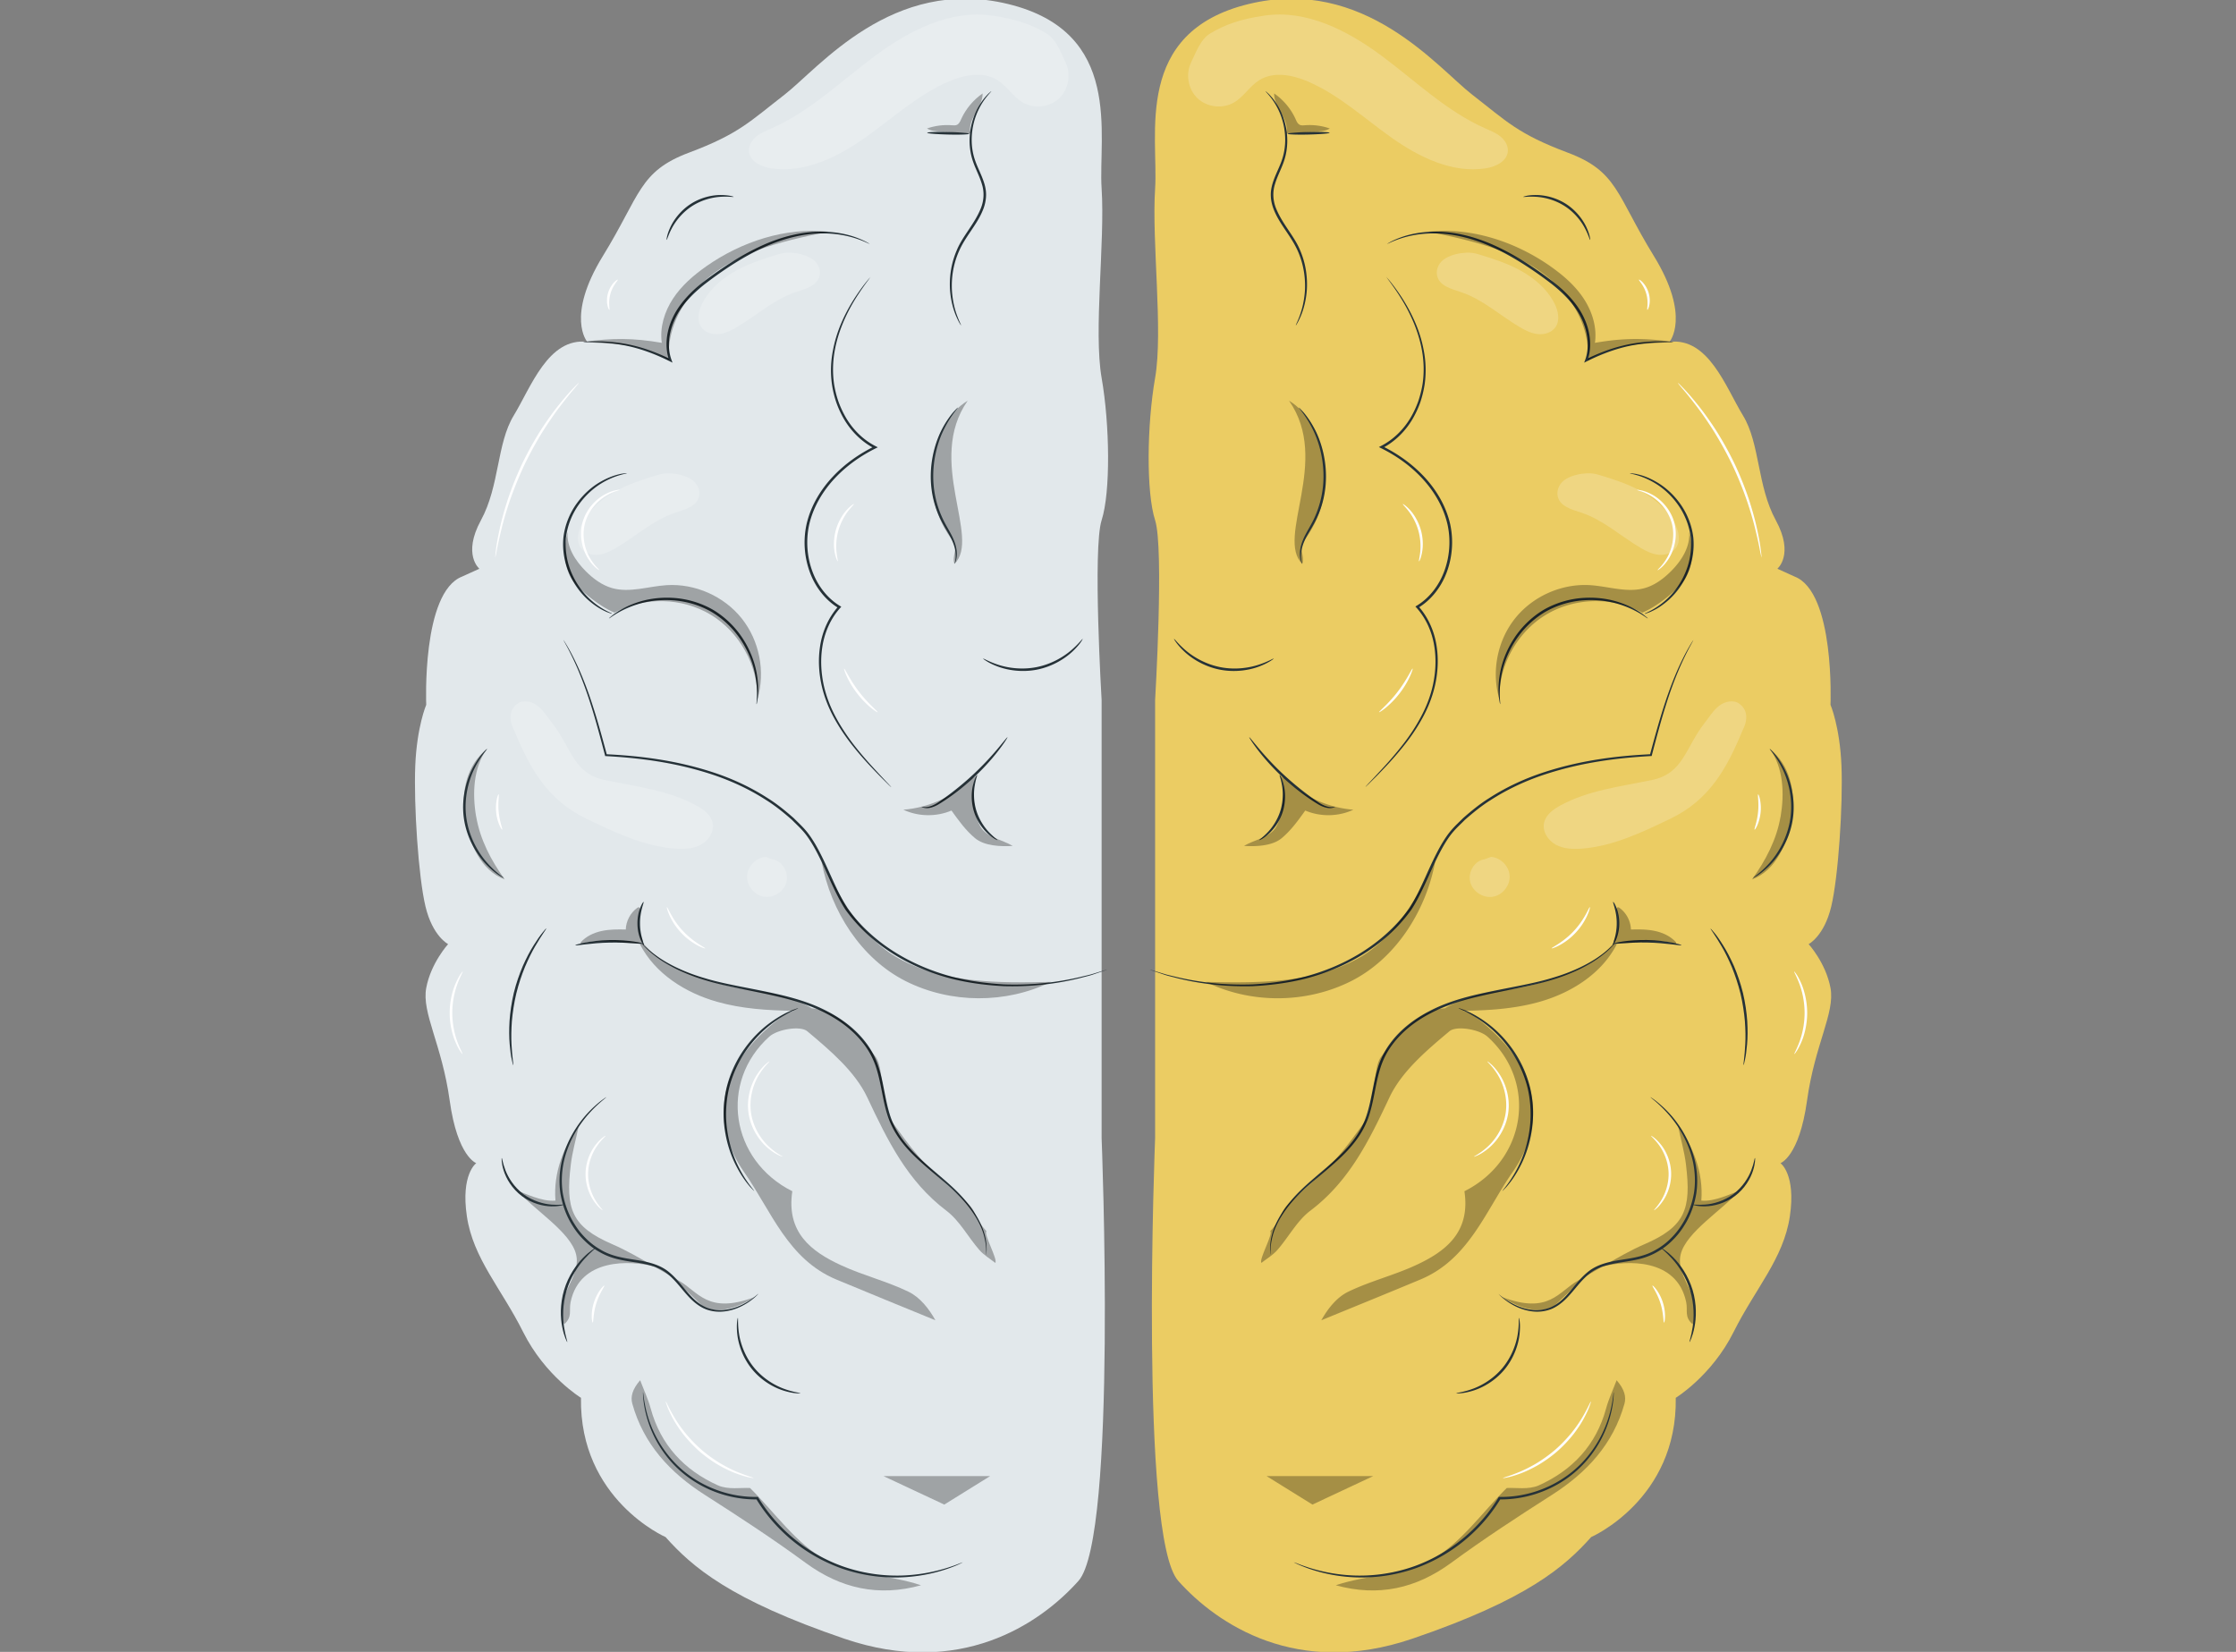 <svg width="467" height="345" fill="none" xmlns="http://www.w3.org/2000/svg"><rect width="100%" height="100%" fill="#808080" stroke="none"/><g clip-path="url(#a)"><path d="M348.67 71.41s4.57-5.23-3.27-17.97c-7.84-12.74-7.51-17.64-17.97-21.56-10.45-3.92-12.74-6.53-19.93-12.09-7.19-5.56-22.54-24.83-46.72-18.95-24.18 5.88-18.8 27.44-19.53 38.55-.73 11.11 1.71 29.73 0 39.53s-1.89 23.85 0 29.73c1.89 5.88 0 37.57 0 37.57v91.48s-3.34 83.31 4.83 92.46c8.17 9.15 24.88 20.26 48.87 12.09 23.99-8.17 31.83-15.03 37.38-21.24 0 0 18.01-7.84 17.66-29.08 0 0 7.49-4.57 12.07-13.72 4.57-9.15 10.45-15.36 11.76-24.18 1.31-8.82-1.96-11.11-1.96-11.11s3.92-1.31 5.55-13.07 5.88-18.3 4.9-23.52c-.98-5.23-4.57-9.15-4.57-9.15s3.23-1.63 4.72-7.84c1.49-6.21 2.47-21.24 2.14-29.4-.33-8.17-2.29-12.74-2.29-12.74s.98-23.52-7.51-26.79l-3.59-1.63s3.59-2.94-.33-10.13c-3.92-7.19-3.27-16.01-6.86-21.89-3.59-5.88-7.19-16.34-15.36-15.36l.01.01Z" fill="#EBCC63"/><path d="M350.49 235.32c-.05.01-.08.02-.1.03.03 0 .06-.02.1-.03ZM350.49 235.32c.12-.03.23-.07 0 0Z" fill="#000" opacity=".3"/><path d="M352.13 243.25c-.32-2.67-1.08-5.29-1.63-7.94 3.02 3.95 5.31 9.53 4.83 15.43 2.79.32 6.65-1.67 7.84-1.99-3.3 3.89-11.01 8.53-12.15 13.23-1.18 4.91 4.99 9.12 2.49 14.59-1.78-1.58-.96-2.79-1.34-4.62-1.94-9.3-12.54-8.71-17.44-7.46 2.9-1.7 5.89-3.41 8.69-4.62 8.61-3.71 9.82-7.42 8.71-16.61v-.01ZM329.6 267.44c.48-.26.97-.54 1.47-.83l-6.73 6.41c-1.6.56-4.86 1.56-10.64-2.14 9.89 3.74 11.81-1.19 15.9-3.44ZM334.72 264.49c-1.24.73-2.47 1.45-3.66 2.13l1.22-1.16c.22-.25 1.13-.63 2.44-.97ZM314.68 310.78c-5.22 5.17-9.64 11.64-15.76 15-5.78 3.17-13.35 3.09-19.94 5.3 8.86 2.44 16.74.72 24.13-4.7 6.81-5 13.9-9.63 21.03-14.18 7.28-4.65 12.78-10.59 15.14-19.04.38-1.38.05-2.96-1.64-4.9-.74 1.96-1.65 3.88-2.2 5.9-2.08 7.65-7.03 12.89-14.03 16.05-2.13.96-4.93.45-6.73.56v.01ZM269.22 83.68c8.79 12.57-2.86 28.62 2.77 34.09.57-1.59-.79-3.38.17-4.6 7.78-9.85 5.07-24.6-2.94-29.49ZM264.53 308.28c3.58 2.22 6.66 4.14 9.58 5.95 3.94-1.85 8.17-3.83 12.7-5.95h-22.28Z" fill="#000" opacity=".3"/><path d="M240.12 202.51s.13.02.38.09c.27.08.63.19 1.09.32.49.15 1.07.33 1.76.54.7.2 1.52.37 2.44.6 3.67.86 9.11 1.77 15.86 1.53 3.37-.2 7.04-.64 10.89-1.62 3.83-1.02 7.8-2.58 11.59-4.91 3.77-2.32 7.39-5.44 10.19-9.34 2.62-4.06 4.15-8.94 6.77-13.44.61-1.02 1.26-2.02 2.04-2.92.77-.9 1.63-1.68 2.45-2.5 1.74-1.53 3.52-2.98 5.43-4.17 3.78-2.44 7.79-4.23 11.75-5.5 7.94-2.55 15.54-3.36 22.01-3.67l-.18.15c1.03-3.83 1.99-7.29 2.97-10.3.97-3.01 1.96-5.55 2.86-7.59 1.82-4.08 3.25-6.12 3.25-6.12s-.06.14-.2.41c-.16.29-.37.68-.64 1.17-.54 1.04-1.33 2.58-2.2 4.62-.87 2.04-1.83 4.59-2.76 7.6-.95 3-1.88 6.47-2.88 10.3l-.04.14h-.15c-6.44.36-14 1.2-21.87 3.75-3.93 1.27-7.89 3.05-11.62 5.46-1.89 1.18-3.64 2.61-5.36 4.12-.8.81-1.66 1.59-2.41 2.46-.75.86-1.39 1.84-1.98 2.84-2.58 4.43-4.11 9.31-6.79 13.46-2.88 4.01-6.53 7.13-10.37 9.48-3.85 2.34-7.87 3.91-11.74 4.92-3.88.97-7.59 1.39-10.98 1.57-6.8.19-12.26-.78-15.93-1.7-.92-.25-1.74-.43-2.43-.65-.68-.23-1.27-.43-1.75-.59-.45-.16-.81-.28-1.07-.37-.24-.09-.36-.13-.36-.14h-.02ZM265.36 262.05s-.02-.09-.04-.27c-.02-.21-.03-.47-.06-.8.02-.7.03-1.75.38-3.04.62-2.61 2.63-6.07 6.06-9.39 1.7-1.67 3.73-3.3 5.82-5.13 2.08-1.83 4.28-3.87 5.97-6.47.84-1.3 1.54-2.73 2.01-4.28.49-1.55.81-3.19 1.14-4.86.33-1.67.66-3.39 1.22-5.09.55-1.7 1.39-3.34 2.48-4.81 2.19-2.97 5.13-5.15 8.18-6.73 3.06-1.6 6.25-2.58 9.3-3.33 6.12-1.45 11.73-2.2 16.25-3.58 4.54-1.31 7.97-3.11 10.1-4.66 1.08-.76 1.84-1.45 2.36-1.91.23-.22.42-.4.57-.55.13-.12.2-.18.21-.17 0 0-.88 1.2-3.02 2.8-2.11 1.61-5.55 3.48-10.12 4.85-4.55 1.43-10.17 2.22-16.24 3.69-3.03.76-6.17 1.74-9.17 3.31-2.99 1.56-5.87 3.7-7.99 6.58a16.15 16.15 0 0 0-2.41 4.66c-.55 1.65-.88 3.35-1.21 5.02-.33 1.67-.66 3.33-1.16 4.91-.49 1.59-1.22 3.07-2.09 4.39-1.75 2.66-3.99 4.71-6.09 6.53-2.11 1.83-4.15 3.43-5.85 5.07-3.42 3.25-5.44 6.63-6.12 9.17-.71 2.55-.4 4.06-.49 4.05l.01.04Z" fill="#263238"/><path d="M351.18 197.41c-.03.16-3.2-.49-7.16-.56-3.96-.09-7.15.42-7.17.26-.01-.07.77-.28 2.07-.48 1.3-.2 3.11-.35 5.11-.31 2 .04 3.81.27 5.1.52 1.29.25 2.06.5 2.05.56v.01Z" fill="#263238"/><path d="M336.92 188.37c.1-.09 1.31 1.83 1.27 4.53 0 2.7-1.25 4.6-1.34 4.51-.15-.06.81-1.97.81-4.51.04-2.54-.89-4.46-.74-4.53ZM313.8 248.75c-.11-.08 1.8-1.92 3.57-5.69.89-1.87 1.67-4.24 2.06-6.95.4-2.7.34-5.76-.37-8.83-.76-3.06-2.09-5.81-3.68-8.04-1.58-2.24-3.35-3.99-4.99-5.25-3.29-2.55-5.83-3.32-5.76-3.45 0-.02.16.03.45.13.29.11.73.24 1.26.49 1.08.46 2.59 1.27 4.28 2.52 1.69 1.25 3.53 3 5.16 5.27 1.63 2.26 3.02 5.06 3.79 8.2.74 3.15.77 6.27.34 9.02-.43 2.76-1.27 5.16-2.21 7.04-.94 1.89-1.92 3.29-2.67 4.19-.36.47-.69.78-.9 1.01-.21.22-.33.33-.34.32l.01.02ZM312.94 270.2s.77.76 2.42 1.74c.82.48 1.88 1.01 3.19 1.35 1.3.33 2.88.49 4.5.02 1.64-.43 3.13-1.63 4.44-3.15 1.34-1.49 2.57-3.33 4.44-4.75 1.9-1.43 4.37-1.95 6.81-2.32 2.44-.38 4.99-.77 7.21-2.14 1.12-.64 2.14-1.43 3.02-2.33.9-.88 1.68-1.86 2.32-2.9 1.33-2.06 2.11-4.33 2.5-6.54.35-2.22.22-4.38-.17-6.35-.41-1.96-1.09-3.72-1.86-5.24-1.55-3.06-3.45-5.14-4.82-6.47-.69-.66-1.25-1.16-1.65-1.47-.39-.32-.59-.5-.58-.51.01-.01.23.13.65.43.42.29 1 .76 1.73 1.41 1.43 1.29 3.39 3.36 5.01 6.45.81 1.54 1.52 3.32 1.96 5.32.42 2 .56 4.22.22 6.51-.38 2.27-1.18 4.61-2.54 6.74-.66 1.07-1.46 2.09-2.39 3-.91.93-1.96 1.75-3.13 2.41-1.15.68-2.4 1.17-3.66 1.5-1.26.32-2.52.5-3.74.7-2.43.37-4.8.86-6.6 2.2-1.79 1.33-3.03 3.14-4.4 4.65-1.34 1.52-2.93 2.79-4.67 3.21-1.72.47-3.35.28-4.68-.1-1.34-.37-2.4-.94-3.22-1.46-1.64-1.06-2.31-1.92-2.31-1.92v.01ZM304.18 290.98c-.01-.1 1.27-.17 3.2-.85 1.91-.66 4.45-2.06 6.43-4.44 1.98-2.39 2.89-5.14 3.19-7.14.31-2.01.15-3.29.25-3.3.03 0 .1.31.16.89.06.58.07 1.42-.04 2.46-.21 2.06-1.09 4.94-3.15 7.43-2.06 2.48-4.73 3.88-6.72 4.46-1 .3-1.83.44-2.41.49-.58.05-.9.04-.9 0h-.01ZM270.24 326.29s.29.08.82.29c.52.21 1.31.49 2.33.83 2.04.64 5.08 1.41 8.9 1.61 3.81.2 8.44-.24 13.2-1.95 4.74-1.72 9.59-4.74 13.52-9.05 1.53-1.66 2.86-3.45 3.95-5.26l.08-.13h.15c5.05.08 9.73-1.53 13.28-3.88 3.6-2.34 6.04-5.43 7.57-8.21a24.2 24.2 0 0 0 2.56-7.04c.17-.87.27-1.55.32-2.01.05-.46.09-.7.11-.7.02 0 .01.24-.01.71s-.08 1.15-.23 2.03a23.37 23.37 0 0 1-2.44 7.17c-1.51 2.85-3.97 6.01-7.62 8.43-3.61 2.42-8.38 4.09-13.55 4.02l.23-.13a33.783 33.783 0 0 1-4.01 5.35 34.457 34.457 0 0 1-13.74 9.16 33.879 33.879 0 0 1-13.38 1.86 33.77 33.77 0 0 1-8.95-1.79c-1.02-.37-1.79-.68-2.31-.92s-.78-.37-.78-.39Z" fill="#263238"/><path d="M352.86 280.3c-.09-.03.37-1.19.66-3.14.3-1.94.35-4.73-.52-7.61-.86-2.88-2.43-5.18-3.75-6.64-1.32-1.47-2.34-2.19-2.28-2.26.02-.03.29.12.75.45.46.32 1.09.84 1.8 1.56 1.42 1.42 3.09 3.76 3.99 6.74.89 2.98.78 5.86.38 7.82-.2.99-.44 1.77-.65 2.29-.21.52-.35.8-.38.79ZM353.51 251.59c.01-.09 1.03.12 2.66-.02 1.61-.12 3.87-.71 5.85-2.19 1.98-1.49 3.18-3.48 3.75-5 .59-1.52.67-2.56.77-2.54.03 0 .05.26 0 .73-.04.47-.16 1.14-.42 1.94-.5 1.59-1.7 3.73-3.79 5.29s-4.48 2.11-6.15 2.14c-.84.02-1.52-.05-1.98-.15-.46-.09-.7-.18-.7-.21l.01.01ZM357.26 193.92s.31.3.79.89c.49.59 1.14 1.5 1.86 2.67.74 1.16 1.5 2.62 2.24 4.29.71 1.68 1.37 3.57 1.88 5.62.48 2.05.76 4.04.89 5.86.11 1.82.09 3.46-.03 4.83s-.27 2.48-.44 3.22c-.16.75-.26 1.16-.3 1.16-.1-.02.23-1.68.36-4.4.08-1.36.05-2.98-.08-4.78-.16-1.79-.44-3.75-.92-5.77-.5-2.01-1.14-3.89-1.81-5.55-.7-1.65-1.42-3.11-2.11-4.28-1.36-2.36-2.41-3.69-2.33-3.75v-.01Z" fill="#263238"/><path d="M371.89 170.54c.81-4.78.61-10.22-2.27-14.13 4.25 3.34 5.43 8.96 4.59 14.29-.84 5.34-3.23 11.1-8.3 12.97 2.85-3.93 5.16-8.35 5.97-13.14l.01.01Z" fill="#000" opacity=".3"/><path d="M366.15 183.36c-.07-.09 1.47-.96 3.33-3.03 1.85-2.03 3.93-5.45 4.48-9.66.54-4.21-.6-8.04-1.88-10.48-1.27-2.48-2.54-3.71-2.45-3.78.02-.02.35.27.87.86.53.59 1.22 1.51 1.91 2.75 1.39 2.44 2.63 6.38 2.07 10.72-.57 4.35-2.77 7.84-4.73 9.84-.98 1.02-1.89 1.73-2.54 2.17-.66.44-1.05.63-1.06.61ZM343.52 128.18c-.08-.13 2.2-.74 4.81-3.24 1.3-1.23 2.61-2.96 3.56-5.12.96-2.15 1.5-4.77 1.24-7.48-.31-2.7-1.38-5.15-2.77-7.06-1.38-1.92-3.03-3.34-4.55-4.27-3.07-1.9-5.42-2.03-5.37-2.17 0-.02.14 0 .41.02.26.05.66.06 1.16.2 1 .21 2.42.7 4 1.63 1.59.92 3.3 2.34 4.75 4.31 1.45 1.95 2.58 4.48 2.9 7.29.27 2.82-.31 5.52-1.32 7.73-1.01 2.22-2.39 3.97-3.75 5.2-1.36 1.23-2.65 2.01-3.58 2.42-.45.24-.84.34-1.09.44-.25.09-.39.13-.4.11v-.01ZM313.31 147.05s-.05-.15-.11-.46c-.04-.3-.15-.75-.17-1.33-.11-1.16-.09-2.86.31-4.92.39-2.05 1.24-4.44 2.73-6.78 1.47-2.34 3.64-4.61 6.4-6.24 2.79-1.59 5.83-2.35 8.6-2.47 2.77-.13 5.27.31 7.24.99 1.98.67 3.47 1.5 4.42 2.17.49.31.82.62 1.07.81.24.19.35.3.34.32-.07.13-2.01-1.7-5.95-2.93-1.95-.62-4.4-1.01-7.1-.86-2.7.14-5.65.9-8.35 2.44-2.68 1.59-4.8 3.78-6.26 6.05-1.47 2.27-2.34 4.59-2.77 6.59-.88 4.03-.25 6.62-.4 6.62ZM289.55 57.87s.05.04.14.14c.1.12.22.26.38.44.33.39.8.98 1.38 1.77 1.15 1.59 2.78 3.98 4.2 7.32.71 1.67 1.33 3.58 1.72 5.72.41 2.13.52 4.51.18 6.98-.19 1.24-.49 2.49-.9 3.74-.44 1.25-1.01 2.49-1.72 3.68-1.43 2.38-3.54 4.55-6.25 5.95v-.45c3.08 1.52 6.1 3.59 8.67 6.31 2.56 2.71 4.65 6.13 5.53 10.02.74 3.43.43 6.98-.75 10.1-1.17 3.12-3.3 5.79-5.98 7.38l.06-.39c2.15 2.4 3.37 5.37 3.82 8.27.46 2.91.25 5.76-.33 8.33-.59 2.58-1.57 4.9-2.69 6.91a39.158 39.158 0 0 1-3.52 5.29c-2.38 3.03-4.53 5.21-5.99 6.71-.72.72-1.29 1.28-1.7 1.69-.18.17-.33.31-.45.43-.1.09-.16.14-.16.13 0 0 .04-.06.13-.17.11-.12.25-.27.42-.46.4-.42.94-1 1.64-1.75 1.42-1.53 3.53-3.74 5.86-6.78 1.16-1.52 2.35-3.27 3.43-5.28 1.09-2 2.04-4.28 2.6-6.82.55-2.54.74-5.33.28-8.17-.45-2.83-1.65-5.7-3.73-8.01l-.21-.23.26-.16c2.57-1.54 4.61-4.11 5.74-7.13 1.14-3.02 1.44-6.48.72-9.8-.85-3.77-2.89-7.11-5.39-9.77-2.51-2.68-5.48-4.72-8.51-6.22l-.44-.22.44-.23c2.62-1.34 4.67-3.43 6.08-5.74.7-1.16 1.26-2.37 1.7-3.59.41-1.23.72-2.45.91-3.66.72-4.87-.44-9.23-1.77-12.53-1.37-3.33-2.95-5.73-4.05-7.34-.56-.8-1-1.41-1.31-1.82-.14-.19-.25-.34-.34-.47a.831.831 0 0 1-.11-.17l.01.05ZM289.69 50.95s.22-.15.66-.4c.44-.24 1.11-.56 2.01-.9 1.79-.67 4.53-1.35 7.97-1.26 3.43.04 7.5.94 11.64 2.8 4.14 1.85 8.35 4.54 12.49 7.72 2.71 2.14 5.12 4.66 6.44 7.62 1.33 2.92 1.62 6.18.61 8.82l-.32-.29c2.55-1.24 4.99-2.17 7.23-2.74 2.23-.59 4.23-.84 5.88-.95 1.65-.11 2.95-.09 3.83-.06.41.02.74.04 1.01.06.23.02.34.03.34.04 0 .01-.12.02-.35.03-.27 0-.6 0-1.01.01-.88.02-2.17.04-3.81.19-1.63.15-3.61.44-5.81 1.05-2.2.6-4.61 1.54-7.12 2.79l-.52.26.2-.54c.93-2.52.65-5.64-.65-8.45-1.28-2.85-3.63-5.3-6.3-7.42-4.1-3.14-8.29-5.84-12.36-7.69-4.07-1.86-8.07-2.78-11.45-2.87-3.39-.14-6.11.48-7.89 1.08-.9.3-1.58.59-2.03.8-.45.21-.7.32-.7.3h.01ZM318.13 41.11s.24-.12.7-.21c.46-.1 1.14-.18 1.98-.17 1.67 0 4.06.45 6.26 1.86 2.19 1.41 3.6 3.4 4.29 4.92.35.77.56 1.42.66 1.87.1.46.13.72.09.72-.09.02-.32-.99-1.09-2.43-.75-1.44-2.15-3.3-4.24-4.64-2.09-1.34-4.36-1.84-5.98-1.93-1.63-.1-2.65.1-2.67.01ZM268.92 27.94c0-.15 1.96-.31 4.38-.37s4.39.02 4.39.16c0 .15-1.96.31-4.38.37s-4.39-.02-4.39-.16ZM270.65 67.92c-.05-.03.32-.67.78-1.91.46-1.23.98-3.09 1.12-5.44.11-2.34-.21-5.19-1.45-8.04-.61-1.42-1.5-2.79-2.46-4.21-.95-1.42-1.97-2.9-2.64-4.64-.33-.87-.55-1.78-.58-2.69-.05-.92.11-1.82.36-2.66.51-1.68 1.31-3.13 1.84-4.59 1.08-2.91.93-5.83.36-8.08-.57-2.28-1.58-3.95-2.35-5.01-.79-1.05-1.34-1.55-1.3-1.59.01-.01.15.1.41.34.27.23.62.61 1.05 1.12.83 1.04 1.91 2.71 2.55 5.04.63 2.3.83 5.31-.26 8.34-.53 1.5-1.33 2.96-1.8 4.57-.51 1.6-.44 3.37.22 5.02 1.32 3.31 3.86 5.85 5.06 8.84 1.26 2.94 1.53 5.87 1.38 8.26-.18 2.4-.77 4.27-1.3 5.5-.27.61-.5 1.08-.68 1.38-.17.31-.27.46-.29.45h-.02ZM271.99 117.77s-.08-.1-.18-.31c-.09-.22-.2-.55-.27-1-.14-.89-.03-2.25.61-3.73.6-1.5 1.73-3.05 2.54-4.95.83-1.89 1.44-4.11 1.65-6.49.41-4.79-.85-9.1-2.29-11.87-1.42-2.81-2.86-4.2-2.76-4.28.03-.02.37.33.97.99.57.68 1.36 1.72 2.12 3.12 1.55 2.77 2.9 7.18 2.48 12.09-.21 2.44-.85 4.72-1.73 6.64-.87 1.95-2.02 3.46-2.64 4.9-.66 1.42-.82 2.7-.75 3.56.07.87.29 1.32.24 1.34l.01-.01ZM245.21 133.44c.08-.06.83 1.03 2.42 2.38 1.57 1.35 4.11 2.89 7.22 3.51 3.12.62 6.05.15 8.02-.5 1.99-.64 3.09-1.36 3.14-1.28.02.03-.24.23-.75.55-.51.31-1.27.71-2.27 1.09-1.98.76-5.01 1.3-8.24.66-3.23-.64-5.82-2.29-7.37-3.75-.78-.73-1.34-1.39-1.69-1.87-.35-.48-.51-.77-.48-.79ZM278.84 168.49s-.28.24-.91.28c-.63.05-1.54-.18-2.49-.71-1.87-1.11-4.31-2.84-6.78-5.04-2.47-2.2-4.45-4.45-5.77-6.15-.66-.85-1.17-1.57-1.5-2.07-.33-.51-.5-.8-.47-.82.07-.05.87 1.02 2.26 2.65 1.39 1.63 3.39 3.82 5.84 5.99 2.43 2.17 4.83 3.95 6.61 5.11.9.56 1.72.82 2.3.83.58.03.9-.12.91-.07ZM263.02 175.45c-.05-.07.69-.54 1.65-1.53.96-.98 2.1-2.55 2.73-4.55.63-2 .59-3.94.36-5.29-.22-1.36-.56-2.17-.47-2.2.05-.03.52.74.84 2.13.33 1.38.44 3.42-.22 5.52-.66 2.1-1.92 3.72-2.98 4.66-1.06.96-1.88 1.32-1.91 1.26Z" fill="#263238"/><path d="M342.97 127.94c-6.16-3.35-14.1-3.17-20.1.46-6 3.63-9.84 10.58-9.73 17.6-1.69-5.7-.42-12.19 3.28-16.83 3.7-4.65 9.75-7.33 15.68-6.96 3.83.24 7.72 1.66 11.41.61 2.1-.6 3.91-1.95 5.46-3.49 2.21-2.2 4.07-5.11 3.82-8.21 0 0 2.25 7.01-2.04 11.29-4.29 4.28-7.77 5.54-7.77 5.54l-.01-.01ZM323.83 55.63c2.66 1.86 5.16 4.03 6.94 6.74 1.78 2.71 2.8 6.02 2.34 9.23 6.08-1.04 10.26-1.02 16.37-.2-7.07.57-12.12.24-17.88 3.92.46-5.21-1.69-10.44-5.14-14.38-3.45-3.93-8.1-6.67-12.98-8.54-4.88-1.88-10.03-2.95-15.15-4.02 8.98-.94 18.1 2.07 25.5 7.24v.01ZM268.76 27.88c2.1-.14 4.2-.27 6.3-.41.92-.06 1.89-.14 2.67-.64a12.86 12.86 0 0 0-5.22-.67c-.34.03-.7.06-1.02-.08-.46-.21-.69-.72-.89-1.19-.97-2.15-2.54-4.03-4.48-5.37-.03 1.49.79 2.83 1.51 4.13.72 1.3 1.39 2.78 1.02 4.23M268.31 162.58c3.83 3.75 9 6.1 14.35 6.53-3.13 1.46-6.88 1.52-10.05.17-1.48 2.06-2.97 4.15-4.92 5.77-1.94 1.63-5.34 1.78-7.87 1.62 2.22-1.33 5.46-1.77 6.73-4.02 1.02-1.81 1.24-3.94 1.44-6 .16-1.67.25-3.59-.94-4.78M350.06 196.82c-1.12-1.27-2.73-2.02-4.38-2.38-1.65-.36-3.36-.35-5.05-.31-.05-1.75-.95-3.47-2.36-4.5-.11-.08-.24-.16-.38-.14-.31.06-.28.5-.19.8.59 1.9.42 4.03-.47 5.81-.13.26-.25.62-.02.79.1.07.22.08.34.08 2.09.08 4.17-.22 6.26-.36 2.09-.15 4.23-.14 6.21.53M265.31 257.12c3.3-3.63 1.34-3.71 5.05-6.91 9.01-7.78 10.52-10.27 14.81-16.12 1.27-1.73 1.03-4.06 1.55-6.05.64-2.44.52-5.81 1.81-7.43 4.06-5.4 8.32-9.68 13.26-10.03 2.81-1.8 8.26-3.2 11.14-3.58 4.96-.66 7.85-1.29 12.56-2.96 4.71-1.66 8.34-3.24 11.52-7.09l.65.27c-3.14 6.14-9.49 10.13-16.12 12.01-5.16 1.46-10.55 1.8-15.93 1.88.65.22 1.3.48 1.97.84 15.43 11.41 14.79 23.6 8.3 32.9-5.63 8.06-9.08 18.14-19.21 22.37-6.89 2.88-13.8 5.68-20.71 8.52 1.35-2.41 3.2-4.79 5.64-5.97 4.48-2.17 9.42-3.39 13.96-5.47 6.38-2.92 11.58-6.92 10.29-15.51 12.95-6.49 15.34-22.81 4.82-32.28-1.73-1.56-6.52-2.34-7.94-1.14-4.76 3.99-9.99 8.41-12.54 13.83-4.23 8.98-8.37 17.5-16.54 23.67-2.76 2.09-4.51 5.49-6.86 8.18-.92 1.06-2.2 1.81-3.32 2.7-.63-.6 2.46-6.01 1.83-6.61l.01-.02ZM283.61 200.18c7.77-4.27 12.43-12.95 16.14-20.26-1.9 10.3-8.22 20.28-17.57 24.99-9.36 4.71-20.92 4.77-30.33.16 10.84.24 22.26.33 31.76-4.89Z" fill="#000" opacity=".3"/><path d="M327.13 100c1.31-.74 2.83-1.08 4.34-1.15.84-.04 1.68.09 2.49.33 2.92.88 5.83 1.82 8.51 3.25 3.02 1.61 5.76 3.9 7.34 6.94.81 1.57 1.26 3.58.25 5.03-.78 1.13-2.28 1.59-3.64 1.46-1.37-.13-2.63-.76-3.81-1.46-4.11-2.42-7.73-5.79-12.25-7.3-2.05-.69-4.61-1.3-5.04-3.53-.27-1.42.54-2.84 1.8-3.56l.01-.01ZM301.94 53.92c1.31-.74 2.83-1.08 4.34-1.15.84-.04 1.68.09 2.49.33 2.92.88 5.83 1.82 8.51 3.25 3.02 1.61 5.76 3.9 7.34 6.94.81 1.57 1.26 3.58.25 5.03-.78 1.13-2.28 1.59-3.64 1.46-1.37-.13-2.63-.76-3.81-1.46-4.11-2.42-7.73-5.79-12.25-7.3-2.05-.69-4.61-1.3-5.04-3.53-.27-1.42.54-2.84 1.8-3.56l.01-.01ZM248.76 13.04c1.08-2.17 1.95-4.84 4.04-6.08 3.04-1.81 6.3-2.99 11.29-3.7 8.74-1.3 17.32 3.1 24.42 8.36 7.1 5.26 13.56 11.59 21.64 15.17 1.1.49 2.25.93 3.19 1.69.94.75 1.67 1.9 1.58 3.1-.15 2.11-2.55 3.26-4.63 3.58-6.98 1.06-13.87-2.32-19.63-6.39s-11.05-9-17.54-11.77c-3.21-1.37-7.08-2.12-10.05-.3-2.04 1.25-3.31 3.53-5.38 4.72-2.36 1.36-5.59.99-7.57-.88-1.98-1.87-2.55-5.07-1.34-7.51l-.02.01Z" fill="#fff" opacity=".2"/><path d="M367.91 116.43s-.16-.56-.36-1.58c-.18-1.02-.5-2.49-.94-4.28-.43-1.8-1.05-3.92-1.84-6.23-.81-2.31-1.81-4.81-3.02-7.35a76.849 76.849 0 0 0-3.84-6.97c-1.31-2.07-2.57-3.88-3.7-5.34-1.12-1.47-2.07-2.64-2.75-3.42-.67-.79-1.03-1.24-1-1.27.03-.03.44.38 1.16 1.13.73.74 1.72 1.88 2.89 3.33 1.17 1.44 2.47 3.24 3.82 5.31 1.32 2.08 2.66 4.44 3.9 7 1.22 2.57 2.21 5.09 3 7.43.77 2.34 1.35 4.48 1.74 6.3.4 1.82.66 3.3.78 4.34.13 1.03.19 1.6.15 1.61l.01-.01ZM346.21 119.06c-.07-.08.94-.81 1.91-2.48.97-1.63 1.79-4.35 1.07-7.2-.74-2.84-2.77-4.84-4.4-5.8-1.65-1-2.89-1.16-2.86-1.26 0-.03.31-.02.86.1.54.11 1.32.37 2.2.84 1.74.91 3.94 2.97 4.73 6 .76 3.03-.18 5.89-1.27 7.53-.54.84-1.1 1.43-1.52 1.79-.42.36-.69.52-.7.5l-.02-.02ZM296.37 117.22c-.09-.03.13-.74.25-1.9.13-1.16.09-2.8-.39-4.51-.49-1.71-1.32-3.13-2.03-4.05-.72-.93-1.27-1.42-1.21-1.49.03-.05.68.35 1.5 1.25.82.89 1.74 2.35 2.26 4.15.51 1.8.48 3.52.25 4.71-.22 1.2-.57 1.87-.63 1.85v-.01ZM342.3 58.41c.04-.05.4.14.84.62.44.47.94 1.25 1.21 2.21s.25 1.88.11 2.51c-.13.64-.34.98-.4.96-.15-.04.3-1.55-.22-3.33-.48-1.79-1.65-2.85-1.54-2.97ZM366.46 173.26c-.15-.07.53-1.61.72-3.64.22-2.03-.14-3.68.02-3.71.12-.05.73 1.62.51 3.77-.21 2.14-1.13 3.66-1.25 3.59v-.01ZM374.77 220.12c-.08-.05.45-.92 1.02-2.44.58-1.51 1.11-3.71 1.11-6.18-.01-2.47-.56-4.67-1.14-6.17-.58-1.51-1.11-2.38-1.03-2.43.03-.02.19.18.45.56.27.38.59.97.93 1.72.69 1.51 1.31 3.77 1.33 6.32 0 2.55-.61 4.81-1.29 6.32-.34.76-.66 1.35-.92 1.73-.26.38-.41.59-.44.57h-.02ZM345.46 252.76c-.07-.07.68-.73 1.5-2.08.81-1.33 1.62-3.43 1.53-5.82-.1-2.39-1.07-4.42-1.98-5.68-.92-1.28-1.72-1.88-1.66-1.96.02-.03.24.1.6.37.36.28.84.73 1.36 1.36 1.03 1.24 2.11 3.36 2.21 5.89.1 2.53-.82 4.72-1.75 6.04-.46.67-.91 1.16-1.25 1.46-.34.3-.55.44-.57.42h.01ZM347.54 276.22c-.16 0-.06-1.87-.74-4-.66-2.15-1.8-3.62-1.67-3.72.09-.1 1.48 1.29 2.18 3.56.72 2.26.36 4.2.24 4.16h-.01ZM307.85 241.58c-.05-.09 1.22-.6 2.8-2.04 1.57-1.41 3.37-3.94 3.83-7.17.45-3.23-.59-6.16-1.7-7.95-1.12-1.83-2.2-2.66-2.13-2.74.02-.02.3.16.76.57.46.4 1.07 1.06 1.68 1.97 1.23 1.79 2.38 4.83 1.91 8.22-.49 3.39-2.43 5.99-4.11 7.37-.84.71-1.61 1.17-2.16 1.43s-.88.36-.89.33l.01.01ZM313.92 308.7c-.02-.1 1.36-.42 3.45-1.3 1.05-.43 2.26-1.04 3.55-1.8 1.28-.78 2.63-1.73 3.94-2.86 1.3-1.14 2.42-2.35 3.38-3.51.93-1.17 1.7-2.29 2.27-3.27 1.16-1.96 1.67-3.28 1.76-3.24.03.01-.07.35-.29.96-.21.61-.6 1.46-1.14 2.47-.54 1.02-1.29 2.18-2.22 3.39a27.7 27.7 0 0 1-3.41 3.6 27.572 27.572 0 0 1-4.04 2.88c-1.33.75-2.58 1.34-3.66 1.73-1.08.4-1.98.66-2.61.79-.63.14-.98.19-.99.16h.01ZM324.07 198.06c-.08-.15 2.44-1.24 4.67-3.67 2.26-2.4 3.15-5 3.31-4.93.13 0-.57 2.78-2.92 5.29-2.32 2.53-5.04 3.43-5.06 3.31ZM288.03 148.75c-.1-.13 1.95-1.74 3.87-4.27 1.95-2.51 2.98-4.9 3.13-4.84.13.03-.71 2.58-2.71 5.16-1.98 2.59-4.23 4.05-4.29 3.94v.01Z" fill="#fff"/><path d="M363.29 146.98c-1.24-.9-3.05-.5-4.26.44s-2.01 2.3-2.96 3.5c-4.12 5.27-4.45 10.59-10.99 11.97-6.54 1.37-13.38 2.14-19.24 5.36-1.46.8-2.96 1.91-3.34 3.53-.43 1.83.8 3.75 2.45 4.64 1.66.89 3.63.96 5.51.81 6.49-.53 12.53-3.41 18.4-6.24 8.05-3.88 11.69-10.23 15.1-18.49 0 0 2.08-3.51-.68-5.52h.01ZM310.05 179.46l1.37-.5c2.04.15 3.82 2 3.88 4.05.06 2.03-1.55 3.97-3.55 4.28-2 .31-4.13-1.07-4.67-3.02-.57-2.06.86-4.53 2.97-4.81Z" fill="#fff" opacity=".2"/><path d="M122.66 71.41s-4.57-5.23 3.27-17.97c7.84-12.74 7.51-17.64 17.97-21.56 10.45-3.92 12.74-6.53 19.93-12.09 7.19-5.56 22.54-24.83 46.72-18.95 24.18 5.88 18.8 27.44 19.53 38.55.73 11.11-1.71 29.73 0 39.53s1.89 23.85 0 29.73c-1.89 5.88 0 37.57 0 37.57v91.48s3.34 83.31-4.83 92.46c-8.17 9.15-24.88 20.26-48.87 12.09-23.99-8.17-31.83-15.03-37.38-21.24 0 0-18.01-7.84-17.66-29.08 0 0-7.49-4.57-12.07-13.72-4.57-9.15-10.45-15.36-11.76-24.18-1.31-8.82 1.96-11.11 1.96-11.11s-3.92-1.31-5.55-13.07-5.88-18.3-4.9-23.52c.98-5.23 4.57-9.15 4.57-9.15s-3.23-1.63-4.72-7.84c-1.49-6.21-2.47-21.24-2.14-29.4.33-8.17 2.29-12.74 2.29-12.74s-.98-23.52 7.51-26.79l3.59-1.63s-3.59-2.94.33-10.13c3.92-7.19 3.27-16.01 6.86-21.89 3.59-5.88 7.19-16.34 15.36-15.36l-.01.01Z" fill="#E2E8EB"/><path d="M120.84 235.32c.05.01.08.02.1.03-.03 0-.06-.02-.1-.03ZM120.84 235.32c-.23-.07-.12-.03 0 0Z" fill="#000" opacity=".3"/><path d="M119.21 243.25c.32-2.67 1.08-5.29 1.63-7.94-3.02 3.95-5.31 9.53-4.83 15.43-2.79.32-6.65-1.67-7.84-1.99 3.3 3.89 11.01 8.53 12.15 13.23 1.18 4.91-4.99 9.12-2.49 14.59 1.78-1.58.96-2.79 1.34-4.62 1.94-9.3 12.54-8.71 17.44-7.46-2.9-1.7-5.89-3.41-8.69-4.62-8.61-3.71-9.82-7.42-8.71-16.61v-.01ZM141.73 267.44c-.48-.26-.97-.54-1.47-.83l6.73 6.41c1.6.56 4.86 1.56 10.64-2.14-9.89 3.74-11.81-1.19-15.9-3.44ZM136.61 264.49c1.24.73 2.47 1.45 3.66 2.13l-1.22-1.16c-.22-.25-1.13-.63-2.44-.97ZM156.66 310.78c5.23 5.17 9.64 11.64 15.76 15 5.78 3.17 13.35 3.09 19.94 5.3-8.85 2.44-16.74.72-24.13-4.7-6.81-5-13.9-9.63-21.03-14.18-7.28-4.65-12.78-10.59-15.14-19.04-.38-1.38-.05-2.96 1.64-4.9.74 1.96 1.65 3.88 2.2 5.9 2.08 7.65 7.03 12.89 14.03 16.05 2.13.96 4.93.45 6.73.56v.01ZM202.11 83.68c-8.79 12.57 2.86 28.62-2.77 34.09-.57-1.59.79-3.38-.17-4.6-7.78-9.85-5.07-24.6 2.94-29.49ZM206.8 308.28c-3.58 2.22-6.66 4.14-9.58 5.95-3.94-1.85-8.17-3.83-12.7-5.95h22.28Z" fill="#000" opacity=".3"/><path d="M231.21 202.51s-.12.06-.36.14c-.27.09-.62.22-1.07.37-.48.16-1.07.36-1.75.59-.7.22-1.52.41-2.43.65-3.67.92-9.13 1.9-15.93 1.7-3.39-.17-7.1-.6-10.98-1.57-3.87-1.01-7.89-2.57-11.74-4.92-3.83-2.35-7.49-5.47-10.37-9.48-2.68-4.15-4.21-9.03-6.79-13.46-.59-1-1.23-1.98-1.98-2.84-.75-.87-1.61-1.65-2.41-2.46-1.71-1.51-3.47-2.94-5.36-4.12-3.73-2.42-7.7-4.19-11.62-5.46-7.87-2.55-15.43-3.39-21.87-3.74h-.15l-.04-.15c-1-3.83-1.93-7.3-2.88-10.3-.94-3.01-1.9-5.55-2.76-7.6a62.54 62.54 0 0 0-2.2-4.62c-.27-.5-.48-.88-.64-1.17-.14-.27-.21-.4-.2-.41 0 0 1.43 2.04 3.25 6.12.9 2.04 1.9 4.58 2.86 7.59.98 3 1.94 6.47 2.97 10.3l-.18-.15c6.47.31 14.07 1.12 22.01 3.67 3.96 1.27 7.97 3.06 11.75 5.5 1.91 1.19 3.69 2.64 5.43 4.17.82.82 1.68 1.61 2.45 2.5.78.9 1.43 1.9 2.04 2.92 2.61 4.5 4.15 9.38 6.77 13.44 2.8 3.91 6.41 7.03 10.19 9.34 3.79 2.32 7.77 3.89 11.59 4.91 3.84.97 7.52 1.42 10.89 1.62 6.75.24 12.2-.67 15.86-1.53.92-.23 1.74-.4 2.44-.6.69-.21 1.28-.39 1.76-.54.46-.13.82-.24 1.09-.32.25-.07.37-.1.38-.09h-.02ZM205.98 262.05c-.09 0 .22-1.5-.49-4.05-.67-2.55-2.69-5.92-6.12-9.17-1.7-1.64-3.74-3.25-5.85-5.07-2.1-1.83-4.34-3.87-6.09-6.53-.87-1.33-1.6-2.81-2.09-4.39-.51-1.58-.83-3.24-1.16-4.91-.33-1.67-.67-3.37-1.21-5.02-.54-1.65-1.35-3.23-2.41-4.66-2.12-2.88-5-5.02-7.99-6.58-3-1.58-6.15-2.55-9.17-3.31-6.07-1.47-11.7-2.26-16.24-3.69-4.56-1.37-8-3.24-10.12-4.85-2.14-1.6-3.02-2.8-3.02-2.8s.08.05.21.17c.15.14.34.32.57.55.52.47 1.28 1.15 2.36 1.91 2.13 1.55 5.56 3.35 10.1 4.66 4.53 1.38 10.13 2.12 16.25 3.58 3.05.75 6.24 1.73 9.3 3.33 3.04 1.58 5.99 3.76 8.18 6.73 1.1 1.47 1.93 3.11 2.48 4.81.56 1.69.9 3.41 1.22 5.09.33 1.67.65 3.31 1.13 4.86.47 1.55 1.17 2.98 2.01 4.28 1.7 2.6 3.89 4.64 5.97 6.47 2.09 1.83 4.12 3.46 5.82 5.13 3.42 3.32 5.43 6.78 6.06 9.39.36 1.29.36 2.34.38 3.04-.02.32-.04.59-.06.8-.02.18-.03.27-.04.27l.02-.04Z" fill="#263238"/><path d="M120.16 197.41c-.01-.07.76-.31 2.05-.56 1.29-.25 3.09-.48 5.1-.52 2.01-.04 3.82.12 5.11.31 1.3.2 2.08.41 2.07.48-.03.16-3.21-.35-7.17-.26-3.96.07-7.12.72-7.16.56v-.01Z" fill="#263238"/><path d="M134.41 188.37c.15.06-.78 1.98-.74 4.53 0 2.55.96 4.45.81 4.51-.1.09-1.34-1.81-1.34-4.51-.04-2.7 1.17-4.62 1.27-4.53ZM157.53 248.75s-.13-.1-.34-.32c-.2-.23-.54-.54-.9-1.01-.75-.9-1.73-2.31-2.67-4.19-.94-1.88-1.78-4.28-2.21-7.04-.43-2.75-.39-5.88.34-9.02.77-3.14 2.16-5.94 3.79-8.2 1.63-2.27 3.47-4.02 5.16-5.27s3.2-2.06 4.28-2.52c.53-.25.97-.38 1.26-.49.29-.1.45-.15.45-.13.06.12-2.47.89-5.76 3.45-1.64 1.27-3.41 3.02-4.99 5.25a23.971 23.971 0 0 0-3.68 8.04c-.72 3.07-.77 6.12-.37 8.83a24.84 24.84 0 0 0 2.06 6.95c1.77 3.77 3.68 5.61 3.57 5.69l.01-.02ZM158.39 270.2s-.67.86-2.31 1.92c-.82.51-1.88 1.09-3.22 1.46-1.33.37-2.96.56-4.68.1-1.74-.43-3.33-1.69-4.67-3.21-1.37-1.51-2.61-3.32-4.4-4.65-1.79-1.34-4.17-1.84-6.6-2.2-1.22-.19-2.48-.38-3.74-.7-1.26-.32-2.51-.82-3.66-1.5-1.17-.66-2.21-1.49-3.13-2.41-.93-.91-1.73-1.93-2.39-3-1.36-2.12-2.16-4.46-2.54-6.74-.34-2.29-.2-4.51.22-6.51.44-2 1.15-3.79 1.96-5.32a23.21 23.21 0 0 1 5.01-6.45c.72-.65 1.31-1.12 1.73-1.41.41-.3.64-.44.65-.43.01.01-.19.19-.58.51-.39.32-.96.81-1.65 1.47-1.37 1.33-3.27 3.41-4.82 6.47-.77 1.52-1.45 3.28-1.86 5.24-.39 1.96-.51 4.13-.17 6.35.38 2.21 1.17 4.48 2.5 6.54a15.23 15.23 0 0 0 2.32 2.9c.88.89 1.9 1.69 3.02 2.33 2.22 1.37 4.77 1.76 7.21 2.14 2.43.37 4.91.89 6.81 2.32 1.87 1.42 3.1 3.26 4.44 4.75 1.31 1.51 2.8 2.72 4.44 3.15 1.62.47 3.2.31 4.5-.02 1.31-.33 2.37-.87 3.19-1.35 1.65-.99 2.37-1.79 2.42-1.74v-.01ZM167.16 290.98s-.32.05-.9 0c-.58-.05-1.41-.19-2.41-.49-1.99-.58-4.66-1.98-6.72-4.46-2.06-2.48-2.94-5.37-3.15-7.43-.11-1.04-.1-1.88-.04-2.46.06-.58.13-.89.16-.89.1 0-.06 1.28.25 3.3.3 2 1.21 4.75 3.19 7.14 1.98 2.38 4.52 3.78 6.43 4.44 1.92.68 3.21.75 3.2.85h-.01ZM201.09 326.29s-.26.15-.78.39c-.51.25-1.29.56-2.31.92-2.03.71-5.08 1.54-8.95 1.79-3.85.25-8.54-.15-13.38-1.86a34.353 34.353 0 0 1-13.74-9.16c-1.55-1.69-2.9-3.51-4.01-5.35l.23.13c-5.17.07-9.94-1.6-13.55-4.02-3.65-2.42-6.11-5.59-7.62-8.43a23.37 23.37 0 0 1-2.44-7.17c-.14-.88-.21-1.57-.23-2.03-.02-.47-.03-.71-.01-.71.02 0 .05.24.11.7.05.46.15 1.14.32 2.01a24.2 24.2 0 0 0 2.56 7.04c1.53 2.78 3.97 5.87 7.57 8.21 3.56 2.35 8.24 3.96 13.28 3.88h.15l.08.13c1.1 1.81 2.43 3.6 3.95 5.26 3.93 4.32 8.78 7.33 13.52 9.05 4.76 1.71 9.39 2.15 13.2 1.95 3.83-.2 6.86-.97 8.9-1.61 1.02-.33 1.81-.61 2.33-.83.53-.2.81-.3.82-.29Z" fill="#263238"/><path d="M118.47 280.3s-.18-.26-.38-.79c-.21-.52-.45-1.3-.65-2.29-.41-1.97-.51-4.85.38-7.82.89-2.98 2.57-5.32 3.99-6.74.71-.72 1.34-1.23 1.8-1.56.46-.32.73-.47.75-.45.06.07-.96.79-2.28 2.26-1.32 1.46-2.89 3.76-3.75 6.64-.86 2.88-.82 5.67-.52 7.61.3 1.95.75 3.11.66 3.14ZM117.83 251.59s-.24.12-.7.21c-.46.09-1.14.17-1.98.15-1.67-.03-4.06-.58-6.15-2.14-2.09-1.57-3.29-3.7-3.79-5.29-.26-.8-.38-1.47-.42-1.94-.04-.47-.03-.73 0-.73.09-.01.18 1.02.77 2.54.57 1.51 1.77 3.51 3.75 5 1.99 1.48 4.24 2.06 5.85 2.19 1.63.14 2.64-.08 2.66.02l.01-.01ZM114.08 193.92c.08.06-.97 1.39-2.33 3.75-.69 1.18-1.41 2.63-2.11 4.28-.68 1.67-1.32 3.54-1.81 5.55-.48 2.02-.76 3.98-.92 5.77-.13 1.79-.15 3.42-.08 4.78.13 2.72.46 4.39.36 4.4-.04 0-.14-.4-.3-1.16-.17-.75-.33-1.85-.44-3.22-.12-1.37-.14-3.02-.03-4.83.13-1.82.41-3.81.89-5.86.5-2.04 1.17-3.94 1.88-5.62.74-1.67 1.5-3.12 2.24-4.29.73-1.17 1.37-2.08 1.86-2.67.48-.6.76-.92.79-.89v.01Z" fill="#263238"/><path d="M99.44 170.54c-.81-4.78-.61-10.22 2.27-14.13-4.25 3.34-5.43 8.96-4.59 14.29.84 5.34 3.23 11.1 8.3 12.97-2.85-3.93-5.16-8.35-5.97-13.14l-.01.01Z" fill="#000" opacity=".3"/><path d="M105.19 183.36s-.41-.17-1.06-.61c-.66-.44-1.56-1.15-2.54-2.17-1.96-2.01-4.16-5.5-4.73-9.84-.56-4.35.69-8.28 2.07-10.72.69-1.24 1.38-2.16 1.91-2.75.52-.59.85-.88.87-.86.09.07-1.18 1.3-2.45 3.78-1.28 2.44-2.42 6.27-1.88 10.48.55 4.21 2.63 7.62 4.48 9.66 1.86 2.07 3.4 2.94 3.33 3.03ZM127.81 128.18s-.14-.02-.4-.11c-.25-.1-.64-.2-1.09-.44-.93-.42-2.22-1.19-3.58-2.42-1.36-1.23-2.74-2.98-3.75-5.2-1.01-2.21-1.59-4.91-1.32-7.73.32-2.81 1.45-5.34 2.9-7.29 1.45-1.96 3.16-3.39 4.75-4.31 1.59-.92 3.01-1.41 4-1.63.49-.14.89-.15 1.16-.2.27-.03.41-.04.41-.02.05.14-2.3.27-5.37 2.17-1.52.94-3.17 2.36-4.55 4.27-1.39 1.91-2.46 4.35-2.77 7.06-.26 2.71.28 5.32 1.24 7.48s2.27 3.89 3.56 5.12c2.61 2.5 4.88 3.11 4.81 3.24v.01ZM158.02 147.05c-.15 0 .48-2.59-.4-6.62-.43-2-1.3-4.32-2.77-6.59-1.46-2.27-3.57-4.46-6.26-6.05-2.71-1.55-5.66-2.3-8.35-2.44-2.7-.15-5.15.24-7.1.86-3.94 1.23-5.88 3.06-5.95 2.93-.01-.01.11-.12.34-.32.24-.18.57-.5 1.07-.81.95-.67 2.44-1.49 4.42-2.17 1.98-.68 4.47-1.12 7.24-.99 2.76.12 5.8.88 8.6 2.47 2.77 1.64 4.93 3.9 6.4 6.24 1.48 2.34 2.33 4.73 2.73 6.78.4 2.05.42 3.76.31 4.92-.02.58-.13 1.03-.17 1.33-.05.3-.09.46-.11.46ZM181.78 57.87s-.03.06-.11.17c-.09.12-.2.28-.34.47-.31.41-.75 1.01-1.31 1.82-1.1 1.61-2.69 4.01-4.05 7.34-1.33 3.3-2.48 7.65-1.77 12.53.19 1.21.49 2.44.91 3.66.44 1.22 1 2.42 1.7 3.59 1.41 2.31 3.46 4.41 6.08 5.74l.44.23-.44.22c-3.03 1.5-6 3.55-8.51 6.22-2.5 2.66-4.54 6.01-5.39 9.77-.72 3.32-.42 6.78.72 9.8 1.13 3.02 3.18 5.59 5.74 7.13l.26.16-.21.23c-2.08 2.31-3.27 5.18-3.73 8.01-.46 2.84-.27 5.63.28 8.17.57 2.54 1.51 4.82 2.6 6.82 1.09 2.01 2.28 3.75 3.43 5.28 2.33 3.04 4.45 5.25 5.86 6.78.7.74 1.24 1.33 1.64 1.75.17.19.31.34.42.46.09.1.14.16.13.17 0 0-.06-.04-.16-.13-.12-.11-.27-.25-.45-.43-.41-.41-.98-.97-1.7-1.69-1.46-1.5-3.61-3.67-5.99-6.71-1.18-1.52-2.4-3.27-3.52-5.29-1.12-2.01-2.1-4.33-2.69-6.91-.58-2.58-.79-5.42-.33-8.33.45-2.9 1.67-5.88 3.82-8.27l.06.39c-2.68-1.59-4.81-4.26-5.98-7.38a17.999 17.999 0 0 1-.75-10.1c.88-3.89 2.97-7.31 5.53-10.02 2.57-2.73 5.59-4.79 8.67-6.31v.45c-2.71-1.39-4.82-3.57-6.26-5.95-.71-1.19-1.28-2.43-1.72-3.68a21.61 21.61 0 0 1-.9-3.74c-.35-2.48-.23-4.85.18-6.98a27.54 27.54 0 0 1 1.72-5.72c1.42-3.34 3.06-5.73 4.2-7.32.58-.79 1.05-1.38 1.38-1.77.15-.18.28-.32.38-.44.09-.1.13-.14.14-.14l.02-.05ZM181.64 50.95s-.25-.09-.7-.3c-.45-.21-1.13-.5-2.03-.8-1.79-.6-4.51-1.22-7.89-1.08-3.38.09-7.37 1.01-11.45 2.87-4.08 1.85-8.26 4.54-12.36 7.69-2.68 2.11-5.02 4.57-6.3 7.42-1.3 2.82-1.58 5.94-.65 8.45l.2.54-.52-.26c-2.51-1.25-4.92-2.19-7.12-2.79-2.2-.61-4.17-.9-5.81-1.05-1.63-.15-2.93-.17-3.81-.19-.41 0-.74 0-1.01-.01-.23 0-.35-.02-.35-.03 0-.01.12-.03.34-.04.27-.01.6-.03 1.01-.06.88-.03 2.18-.05 3.83.06s3.65.37 5.88.95c2.23.57 4.68 1.5 7.23 2.74l-.32.29c-1-2.65-.72-5.91.61-8.82 1.32-2.96 3.73-5.48 6.44-7.62 4.14-3.17 8.35-5.86 12.49-7.72 4.13-1.86 8.2-2.76 11.64-2.8 3.44-.09 6.19.59 7.97 1.26.9.34 1.57.66 2.01.9.44.24.67.38.66.4h.01ZM153.21 41.11c-.01.09-1.03-.11-2.67-.01-1.62.09-3.89.59-5.98 1.93-2.09 1.35-3.48 3.2-4.24 4.64-.77 1.45-1 2.46-1.09 2.43-.03 0-.01-.27.09-.72.1-.46.31-1.11.66-1.87.69-1.52 2.1-3.51 4.29-4.92 2.19-1.41 4.58-1.87 6.26-1.86.84 0 1.52.08 1.98.17.46.09.71.18.7.21ZM202.42 27.94c0 .15-1.97.22-4.39.16s-4.38-.22-4.38-.37 1.97-.22 4.39-.16 4.38.22 4.38.37ZM200.69 67.92s-.11-.15-.29-.45c-.18-.3-.41-.77-.68-1.38-.53-1.22-1.12-3.1-1.3-5.5-.16-2.39.12-5.32 1.38-8.26 1.2-2.99 3.74-5.53 5.06-8.84.66-1.65.73-3.42.22-5.02-.47-1.6-1.27-3.06-1.8-4.57-1.09-3.03-.89-6.04-.26-8.34.63-2.33 1.72-4 2.55-5.04.43-.51.78-.89 1.05-1.12.26-.24.4-.36.41-.34.04.04-.51.54-1.3 1.59-.77 1.06-1.78 2.72-2.35 5.01-.56 2.26-.72 5.17.36 8.08.52 1.46 1.33 2.91 1.84 4.59.25.83.41 1.74.36 2.66a8.58 8.58 0 0 1-.58 2.69c-.67 1.74-1.69 3.22-2.64 4.64-.96 1.41-1.85 2.78-2.46 4.21-1.25 2.84-1.56 5.7-1.45 8.04.13 2.35.65 4.21 1.12 5.44.46 1.24.83 1.88.78 1.91h-.02ZM199.35 117.77s.17-.47.24-1.34c.07-.86-.09-2.14-.75-3.56-.62-1.43-1.77-2.95-2.64-4.9a20.32 20.32 0 0 1-1.73-6.64c-.42-4.91.94-9.31 2.48-12.09.77-1.4 1.55-2.44 2.12-3.12.6-.66.94-1.01.97-.99.1.08-1.34 1.47-2.76 4.28-1.44 2.77-2.7 7.08-2.29 11.87.2 2.38.82 4.6 1.65 6.49.81 1.9 1.94 3.45 2.54 4.95.64 1.49.75 2.84.61 3.73-.07.45-.18.78-.27 1-.1.22-.16.32-.18.31l.01.01ZM226.13 133.44s-.13.31-.48.79c-.35.48-.91 1.14-1.69 1.87-1.55 1.45-4.14 3.11-7.37 3.75-3.24.64-6.26.09-8.24-.66-1-.37-1.77-.77-2.27-1.09-.51-.31-.76-.52-.75-.55.05-.09 1.15.63 3.14 1.28 1.97.65 4.9 1.11 8.02.5 3.12-.62 5.65-2.16 7.22-3.51 1.59-1.35 2.34-2.44 2.42-2.38ZM192.49 168.49c.02-.05.33.1.91.07.58-.01 1.4-.28 2.3-.83 1.78-1.16 4.17-2.94 6.61-5.11a61.68 61.68 0 0 0 5.84-5.99c1.39-1.64 2.19-2.7 2.26-2.65.03.02-.14.31-.47.82-.33.5-.84 1.22-1.5 2.07-1.32 1.7-3.3 3.96-5.77 6.15-2.47 2.2-4.9 3.93-6.78 5.04-.96.54-1.86.77-2.49.71-.63-.04-.92-.26-.91-.28ZM208.32 175.45c-.03.05-.84-.31-1.91-1.26-1.06-.94-2.32-2.56-2.98-4.66-.66-2.1-.55-4.15-.22-5.52.33-1.39.79-2.15.84-2.13.08.03-.25.84-.47 2.2-.23 1.35-.27 3.3.36 5.29.63 2 1.77 3.57 2.73 4.55.96.99 1.69 1.46 1.65 1.53Z" fill="#263238"/><path d="M128.37 127.94c6.16-3.35 14.1-3.17 20.1.46 6 3.63 9.84 10.58 9.73 17.6 1.69-5.7.42-12.19-3.28-16.83-3.7-4.65-9.75-7.33-15.68-6.96-3.83.24-7.72 1.66-11.41.61-2.1-.6-3.91-1.95-5.46-3.49-2.21-2.2-4.07-5.11-3.82-8.21 0 0-2.25 7.01 2.04 11.29 4.29 4.28 7.77 5.54 7.77 5.54l.01-.01ZM147.5 55.63c-2.66 1.86-5.16 4.03-6.94 6.74-1.78 2.71-2.8 6.02-2.34 9.23-6.08-1.04-10.26-1.02-16.37-.2 7.07.57 12.12.24 17.88 3.92-.46-5.21 1.69-10.44 5.14-14.38 3.45-3.93 8.1-6.67 12.98-8.54 4.88-1.88 10.03-2.95 15.15-4.02-8.98-.94-18.1 2.07-25.5 7.24v.01ZM202.58 27.88c-2.1-.14-4.2-.27-6.3-.41-.92-.06-1.89-.14-2.67-.64 1.67-.58 3.46-.81 5.22-.67.34.03.7.06 1.02-.08.46-.21.69-.72.89-1.19.97-2.15 2.54-4.03 4.48-5.37.03 1.49-.79 2.83-1.51 4.13-.72 1.3-1.39 2.78-1.02 4.23M203.02 162.58c-3.83 3.75-9 6.1-14.35 6.53 3.13 1.46 6.88 1.52 10.05.17 1.48 2.06 2.97 4.15 4.92 5.77 1.94 1.63 5.34 1.78 7.87 1.62-2.22-1.33-5.46-1.77-6.73-4.02-1.02-1.81-1.24-3.94-1.44-6-.16-1.67-.25-3.59.94-4.78M121.27 196.82c1.12-1.27 2.73-2.02 4.38-2.38 1.65-.36 3.36-.35 5.05-.31.05-1.75.95-3.47 2.36-4.5.11-.08.24-.16.38-.14.31.06.28.5.19.8-.59 1.9-.42 4.03.47 5.81.13.26.25.62.02.79-.1.07-.22.08-.34.08-2.09.08-4.17-.22-6.26-.36-2.09-.15-4.23-.14-6.21.53M206.02 257.12c-3.3-3.63-1.34-3.71-5.05-6.91-9.01-7.78-10.52-10.27-14.81-16.12-1.27-1.73-1.03-4.06-1.55-6.05-.64-2.44-.52-5.81-1.81-7.43-4.06-5.4-8.32-9.68-13.26-10.03-2.81-1.8-8.26-3.2-11.14-3.58-4.95-.66-7.85-1.29-12.56-2.96-4.71-1.66-8.34-3.24-11.52-7.09l-.65.27c3.14 6.14 9.49 10.13 16.12 12.01 5.16 1.46 10.55 1.8 15.93 1.88-.65.22-1.3.48-1.97.84-15.43 11.41-14.79 23.6-8.3 32.9 5.63 8.06 9.08 18.14 19.21 22.37 6.89 2.88 13.8 5.68 20.71 8.52-1.35-2.41-3.2-4.79-5.64-5.97-4.48-2.17-9.42-3.39-13.96-5.47-6.38-2.92-11.58-6.92-10.29-15.51-12.95-6.49-15.34-22.81-4.82-32.28 1.73-1.56 6.52-2.34 7.94-1.14 4.76 3.99 9.99 8.41 12.54 13.83 4.23 8.98 8.37 17.5 16.54 23.67 2.76 2.09 4.51 5.49 6.86 8.18.92 1.06 2.2 1.81 3.32 2.7.63-.6-2.46-6.01-1.83-6.61l-.01-.02ZM187.73 200.18c-7.77-4.27-12.43-12.95-16.14-20.26 1.9 10.3 8.22 20.28 17.57 24.99 9.36 4.71 20.92 4.77 30.33.16-10.84.24-22.26.33-31.76-4.89Z" fill="#000" opacity=".3"/><path d="M144.21 100c-1.31-.74-2.83-1.08-4.34-1.15-.84-.04-1.68.09-2.49.33-2.92.88-5.83 1.82-8.51 3.25-3.02 1.61-5.76 3.9-7.34 6.94-.81 1.57-1.26 3.58-.25 5.03.78 1.13 2.28 1.59 3.64 1.46 1.37-.13 2.63-.76 3.81-1.46 4.11-2.42 7.73-5.79 12.25-7.3 2.05-.69 4.61-1.3 5.04-3.53.27-1.42-.54-2.84-1.8-3.56l-.01-.01ZM169.39 53.92c-1.31-.74-2.83-1.08-4.34-1.15-.84-.04-1.68.09-2.49.33-2.92.88-5.83 1.82-8.51 3.25-3.02 1.61-5.76 3.9-7.34 6.94-.81 1.57-1.26 3.58-.25 5.03.78 1.13 2.28 1.59 3.64 1.46 1.37-.13 2.63-.76 3.81-1.46 4.11-2.42 7.73-5.79 12.25-7.3 2.05-.69 4.61-1.3 5.04-3.53.27-1.42-.54-2.84-1.8-3.56l-.01-.01ZM222.57 13.04c-1.08-2.17-1.95-4.84-4.04-6.08-3.04-1.81-6.3-2.99-11.29-3.7-8.74-1.3-17.32 3.1-24.42 8.36-7.1 5.26-13.56 11.59-21.64 15.17-1.1.49-2.25.93-3.19 1.69-.94.75-1.67 1.9-1.58 3.1.15 2.11 2.55 3.26 4.63 3.58 6.98 1.06 13.87-2.32 19.63-6.39s11.05-9 17.54-11.77c3.21-1.37 7.08-2.12 10.05-.3 2.04 1.25 3.31 3.53 5.38 4.72 2.36 1.36 5.59.99 7.57-.88 1.98-1.87 2.55-5.07 1.34-7.51l.02.01Z" fill="#fff" opacity=".2"/><path d="M103.43 116.43s.02-.58.15-1.61c.12-1.03.38-2.52.78-4.34.39-1.82.97-3.96 1.74-6.3.79-2.33 1.78-4.86 3-7.43 1.24-2.56 2.58-4.92 3.9-7 1.34-2.07 2.64-3.87 3.82-5.31 1.17-1.45 2.16-2.58 2.89-3.33.72-.75 1.13-1.15 1.16-1.13.03.03-.33.47-1 1.27-.68.78-1.62 1.95-2.75 3.42s-2.39 3.28-3.7 5.34a75.519 75.519 0 0 0-3.84 6.97c-1.21 2.55-2.2 5.05-3.02 7.35-.79 2.31-1.41 4.43-1.84 6.23-.44 1.8-.76 3.26-.94 4.28-.19 1.02-.32 1.58-.36 1.58l.01.01ZM125.12 119.06s-.28-.13-.7-.5c-.42-.36-.98-.95-1.52-1.79-1.09-1.64-2.03-4.49-1.27-7.53.79-3.03 2.98-5.08 4.73-6 .88-.47 1.65-.73 2.2-.84.54-.11.85-.13.86-.1.03.1-1.21.26-2.86 1.26-1.63.96-3.66 2.96-4.4 5.8-.72 2.85.1 5.57 1.07 7.2.97 1.67 1.98 2.4 1.91 2.48l-.02.02ZM174.96 117.22c-.05.02-.4-.65-.63-1.85-.23-1.19-.25-2.91.25-4.71.51-1.8 1.44-3.25 2.26-4.15.82-.9 1.47-1.29 1.5-1.25.06.07-.5.56-1.21 1.49-.72.92-1.54 2.34-2.03 4.05-.48 1.72-.52 3.35-.39 4.51.12 1.17.34 1.87.25 1.9v.01ZM129.03 58.41c.11.11-1.06 1.17-1.54 2.97-.52 1.78-.07 3.3-.22 3.33-.06.02-.27-.33-.4-.96-.14-.63-.16-1.55.11-2.51.27-.96.77-1.74 1.21-2.21.44-.47.8-.67.84-.62ZM104.88 173.26c-.11.07-1.04-1.45-1.25-3.59-.22-2.14.38-3.82.51-3.77.16.04-.2 1.68.02 3.71.19 2.03.86 3.58.72 3.64v.01ZM96.57 220.12s-.19-.18-.44-.57c-.27-.38-.59-.97-.92-1.73-.68-1.51-1.3-3.77-1.29-6.32.01-2.55.64-4.81 1.33-6.32.34-.76.67-1.34.93-1.72.26-.38.42-.58.45-.56.08.05-.45.92-1.03 2.43-.58 1.51-1.13 3.7-1.14 6.17 0 2.47.53 4.67 1.11 6.18.57 1.52 1.1 2.39 1.02 2.44h-.02ZM125.87 252.76s-.23-.11-.57-.42c-.34-.3-.78-.79-1.25-1.46-.93-1.32-1.84-3.51-1.75-6.04.1-2.53 1.19-4.64 2.21-5.89.51-.63 1-1.08 1.36-1.36.36-.28.58-.4.6-.37.06.07-.74.68-1.66 1.96-.92 1.26-1.89 3.29-1.98 5.68-.09 2.39.72 4.49 1.53 5.82.81 1.35 1.56 2.01 1.5 2.08h.01ZM123.79 276.22c-.13.03-.48-1.9.24-4.16.7-2.27 2.09-3.66 2.18-3.56.13.1-1.01 1.57-1.67 3.72-.68 2.14-.58 4-.74 4h-.01ZM163.49 241.58s-.34-.07-.89-.33-1.32-.72-2.16-1.43c-1.68-1.38-3.62-3.99-4.11-7.37-.47-3.39.68-6.43 1.91-8.22.61-.91 1.22-1.57 1.68-1.97.46-.41.74-.59.76-.57.08.08-1.01.91-2.13 2.74-1.11 1.79-2.15 4.72-1.7 7.95.46 3.22 2.27 5.76 3.83 7.17 1.58 1.45 2.85 1.95 2.8 2.04l.01-.01ZM157.41 308.7s-.36-.02-.99-.16c-.63-.13-1.53-.39-2.61-.79-1.08-.39-2.33-.98-3.66-1.73-1.31-.77-2.7-1.73-4.04-2.88a29.04 29.04 0 0 1-3.41-3.6c-.93-1.21-1.68-2.37-2.22-3.39-.54-1.01-.93-1.87-1.14-2.47-.22-.6-.33-.94-.29-.96.09-.04.6 1.29 1.76 3.24.57.98 1.34 2.1 2.27 3.27.95 1.16 2.08 2.36 3.38 3.51 1.31 1.13 2.66 2.08 3.94 2.86 1.29.76 2.5 1.37 3.55 1.8 2.1.88 3.48 1.2 3.45 1.3h.01ZM147.27 198.06c-.02.13-2.73-.78-5.06-3.31-2.35-2.51-3.05-5.28-2.92-5.29.16-.07 1.05 2.53 3.31 4.93 2.23 2.43 4.75 3.52 4.67 3.67ZM183.3 148.75c-.07.11-2.31-1.35-4.29-3.94-2-2.58-2.83-5.13-2.71-5.16.15-.07 1.18 2.33 3.13 4.84 1.93 2.53 3.98 4.14 3.87 4.27v-.01Z" fill="#fff"/><path d="M108.04 146.98c1.24-.9 3.05-.5 4.26.44s2.01 2.3 2.96 3.5c4.12 5.27 4.45 10.59 10.99 11.97 6.54 1.37 13.38 2.14 19.24 5.36 1.46.8 2.96 1.91 3.34 3.53.43 1.83-.8 3.75-2.45 4.64-1.65.89-3.63.96-5.51.81-6.49-.53-12.53-3.41-18.4-6.24-8.05-3.88-11.69-10.23-15.1-18.49 0 0-2.08-3.51.68-5.52h-.01ZM161.28 179.46l-1.37-.5c-2.04.15-3.82 2-3.88 4.05-.06 2.03 1.55 3.97 3.55 4.28 2 .31 4.13-1.07 4.67-3.02.57-2.06-.86-4.53-2.97-4.81Z" fill="#fff" opacity=".2"/></g><defs><clipPath id="a"><path fill="#fff" d="M0 0h467v345H0z"/></clipPath></defs></svg>